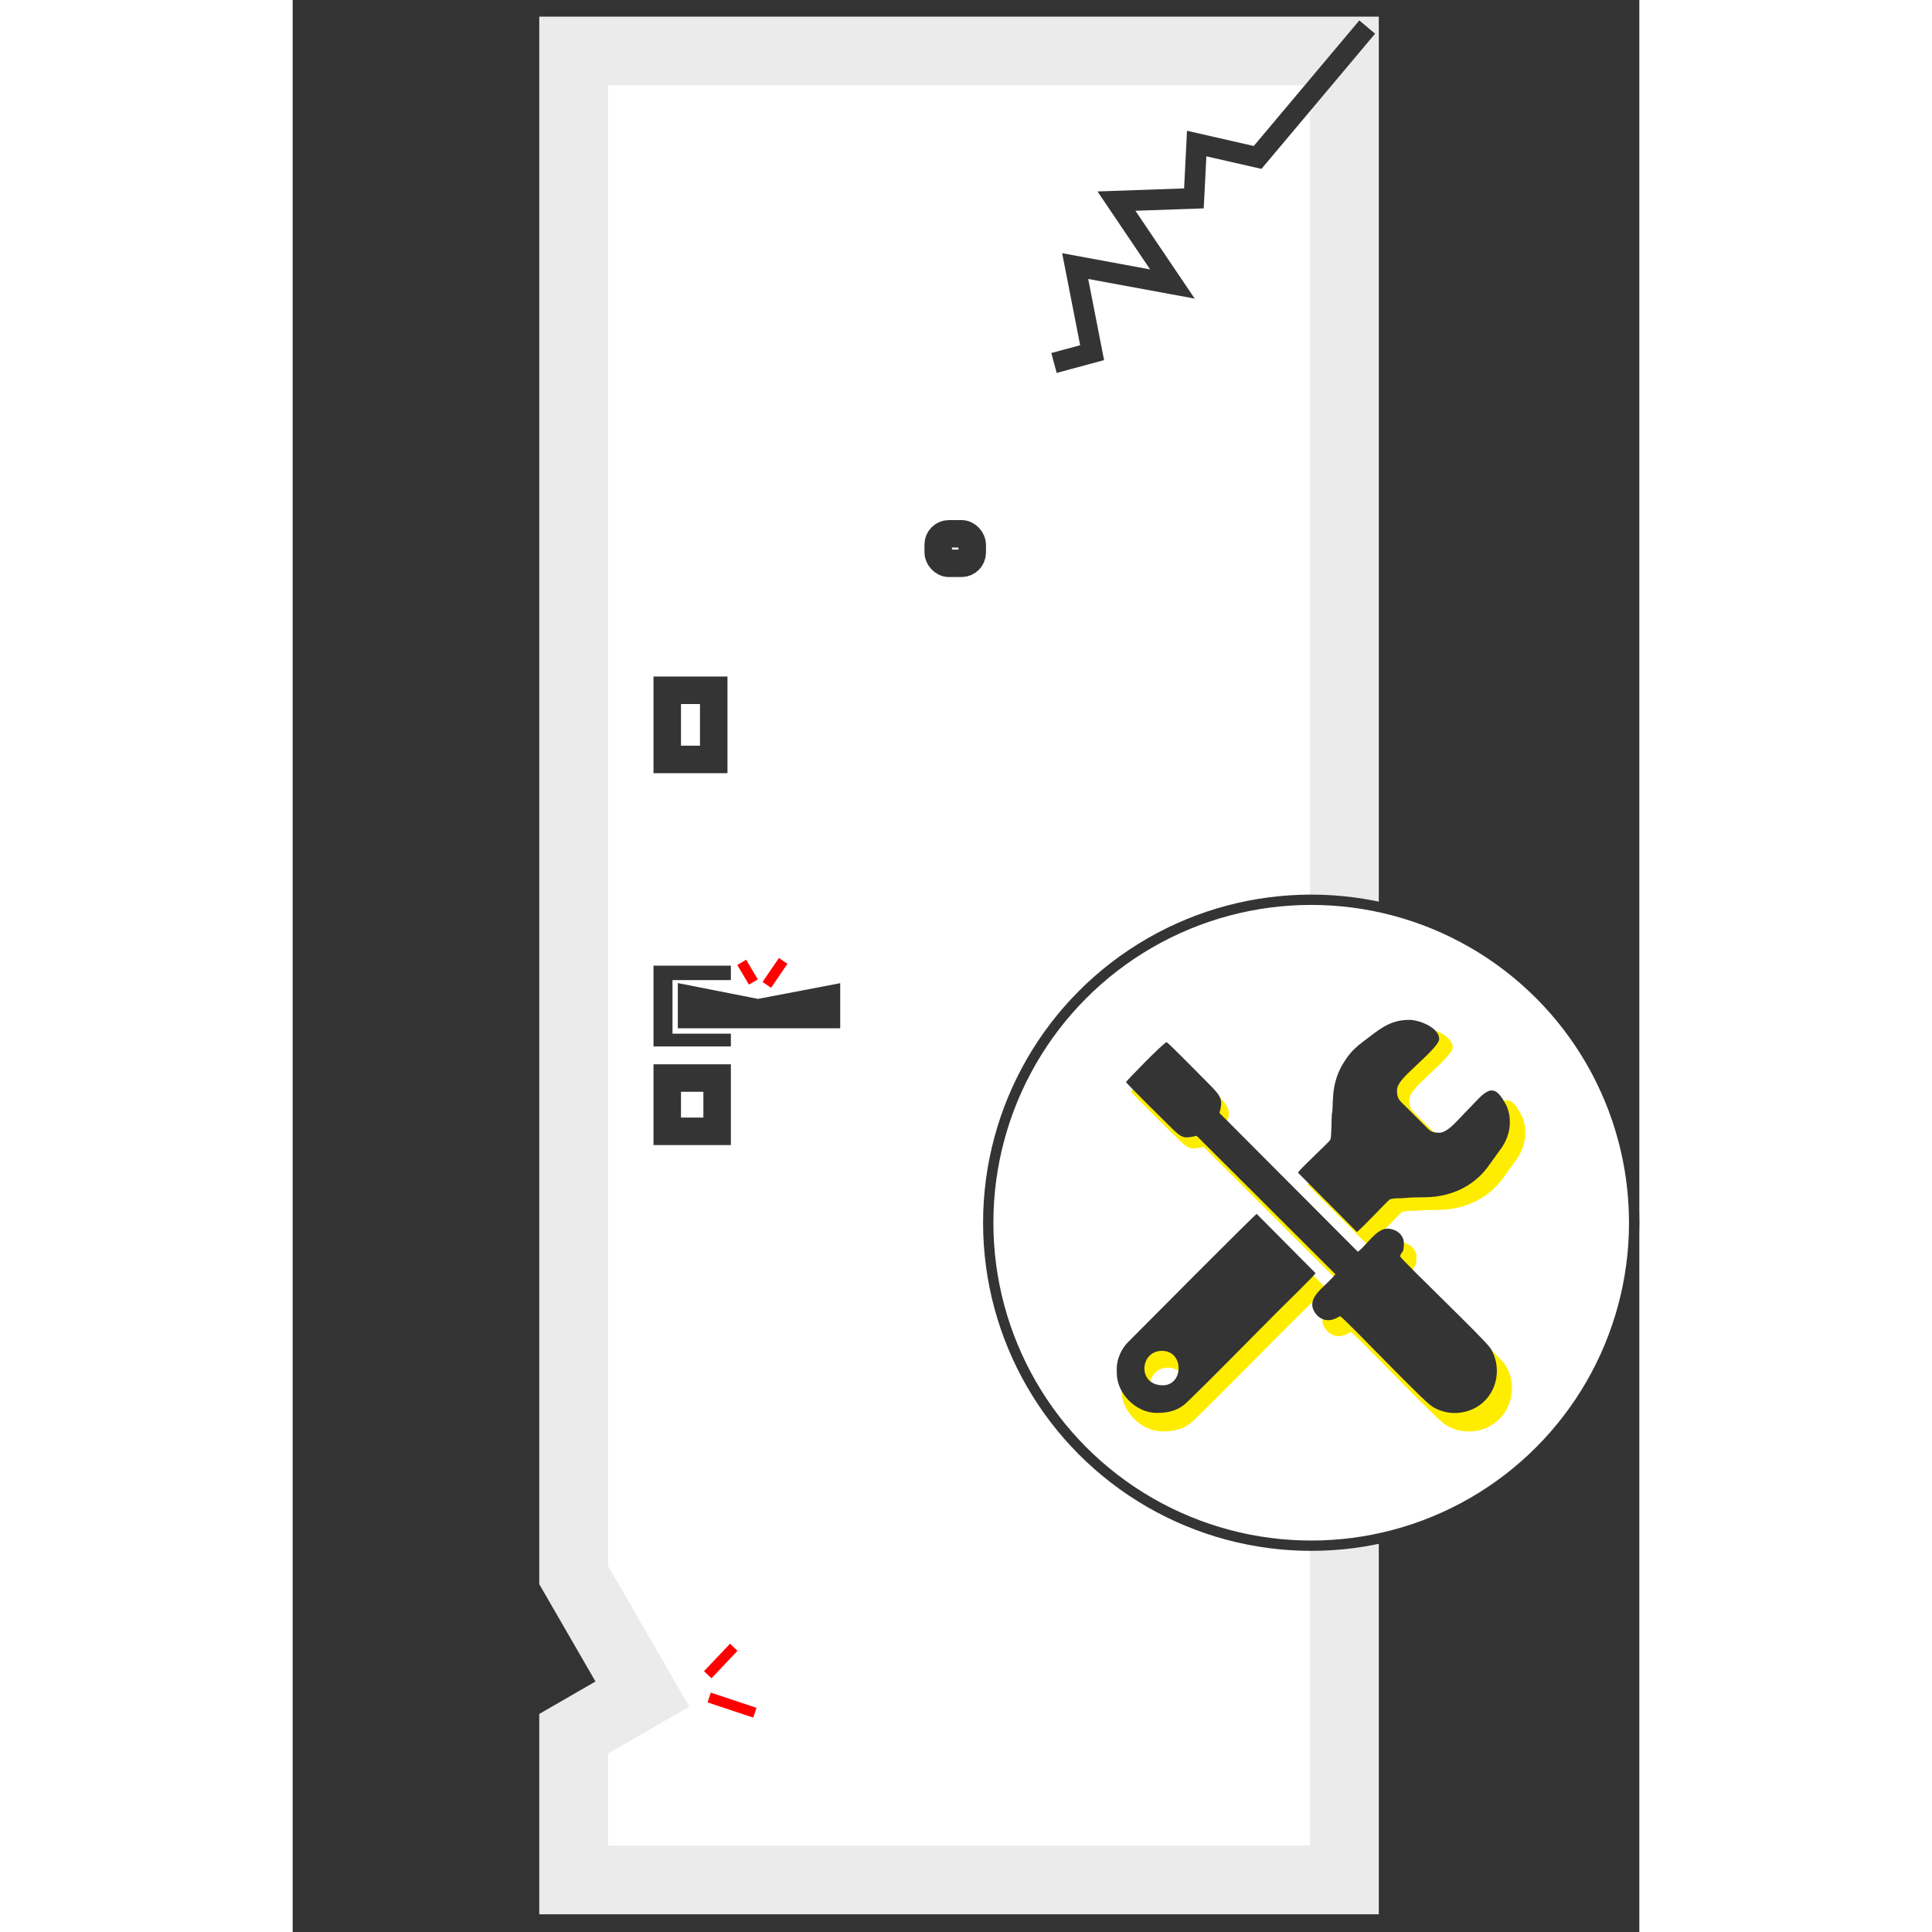 <?xml version="1.0" encoding="UTF-8"?>
<!DOCTYPE svg PUBLIC "-//W3C//DTD SVG 1.1//EN" "http://www.w3.org/Graphics/SVG/1.1/DTD/svg11.dtd">
<!-- Creator: CorelDRAW 2018 (64-Bit) -->
<svg xmlns="http://www.w3.org/2000/svg" xmlns:xlink="http://www.w3.org/1999/xlink" xml:space="preserve" width="50" height="50" version="1.1" style="shape-rendering:geometricPrecision; text-rendering:geometricPrecision; image-rendering:optimizeQuality; fill-rule:evenodd; clip-rule:evenodd" viewBox="0 0 979648 1405470">
 <rect x="0" y="0" width="979648" height="1405470" fill="#333333" stroke="none"/>
 <defs>
  <style type="text/css">
   <![CDATA[
    .str1 {stroke:#343434;stroke-width:20000;stroke-miterlimit:22.926}
    .str2 {stroke:white;stroke-width:20000;stroke-miterlimit:22.926}
    .str5 {stroke:#343434;stroke-width:7500;stroke-miterlimit:22.926}
    .str4 {stroke:red;stroke-width:7500;stroke-miterlimit:22.926}
    .str0 {stroke:#EBEBEB;stroke-width:50000;stroke-miterlimit:22.926}
    .str3 {stroke:#343434;stroke-width:15000;stroke-miterlimit:22.926}
    .fil1 {fill:none}
    .fil3 {fill:#343434}
    .fil2 {fill:#FFED00}
    .fil0 {fill:white}
   ]]>
  </style>
 </defs>
 <g id="Слой_x0020_1">
  <polygon class="fil0 str0" points="204386,37117 765113,37117 765113,1367587 204386,1367587 204386,1261275 254421,1232387 204386,1145724 "/>
  <rect class="fil1 str1" x="272485" y="502160" width="33817" height="50312"/>
  <rect class="fil1 str1" x="469610" y="388339" width="24744" height="21444" rx="7793" ry="7793"/>
  <rect class="fil1 str1" x="272485" y="712481" width="36291" height="38765"/>
  <rect class="fil1 str2" x="286323" y="722992" width="104294" height="18969"/>
  <polygon class="fil1 str1" points="388322,727328 338470,736843 290176,727328 290176,738050 388322,738050 "/>
  <rect class="fil1 str1" x="272485" y="784236" width="36291" height="38765"/>
  <polyline class="fil1 str3" points="781690,19686 701968,114524 657637,104431 655626,144327 599269,146291 639994,206610 569249,193566 581572,256560 553833,264049 "/>
  <line class="fil1 str4" x1="356829" y1="699023" x2="344922" y2="716485"/>
  <line class="fil1 str4" x1="326666" y1="700081" x2="335133" y2="714369"/>
  <circle class="fil0 str5" cx="740948" cy="889499" r="234950"/>
  <g id="_2533414145152">
   <path class="fil2" d="M609851 794085c1643,2454 28359,28646 32839,33126 8990,8990 10114,9315 19933,7027l103683 103394c-1620,2489 -7136,7422 -9753,10039 -4297,4297 -11989,11708 -4114,20462 1049,1166 35,258 1489,1379 7470,5755 14507,-86 15962,-474 5207,3488 60612,62129 68594,67354 4575,2994 9778,4599 15028,4922l3994 0c7466,-458 14727,-3471 20097,-8731 10535,-10321 12353,-26966 4696,-39433 -4042,-6581 -64288,-63807 -67667,-68854 1157,-4332 2868,-1426 2868,-9751 0,-6082 -5356,-10899 -12620,-10899 -8020,0 -15962,13301 -21797,17208l-103394 -103682c2529,-8945 1987,-11792 -6597,-20362 -4452,-4445 -30388,-30911 -32840,-32553 -2784,743 -29395,28325 -30401,29828z"/>
   <path class="fil2" d="M738341 861772l44026 44311c3771,-2582 22623,-22932 24360,-24109 1998,-1355 8559,-931 10857,-1189 5934,-666 11446,-476 17143,-639 18171,-519 34652,-8158 45297,-22389 3469,-4638 6551,-9166 10087,-14006 3758,-5142 6140,-11410 6548,-17854l0 -3916c-132,-2073 -479,-4146 -1060,-6185 -314,-1100 -810,-2572 -1161,-3428 -612,-1492 -771,-1502 -1590,-3000 -9589,-17565 -15771,-6313 -29315,7232 -6060,6060 -13241,15344 -19647,15344 -5939,0 -7193,-1731 -10755,-5306l-15201 -15201c-3679,-3672 -5593,-4881 -5593,-11042 0,-6402 9296,-13598 15344,-19647 3406,-3405 16205,-14519 16205,-18786 0,-8505 -14719,-14340 -22371,-14340 -14785,0 -22334,7155 -34662,16389 -4632,3470 -8685,7225 -12041,12052 -3412,4906 -6305,10066 -8130,16536 -2047,7258 -2252,12790 -2510,21581 -80,2745 -460,2620 -595,5142 -135,2528 -125,16169 -1041,17888 -1099,2059 -21502,20539 -24195,24562z"/>
   <path class="fil2" d="M637384 1020664c-18934,0 -17386,-25250 -1101,-25723 17069,-495 16915,25723 1101,25723zm-34417 -12620l0 3442c0,15419 14409,29828 29828,29828 9293,0 16466,-2021 22526,-7875 22075,-21324 46754,-46778 68823,-68846 4101,-4101 25664,-25100 27390,-27677l-44026 -44311c-3048,2083 -87240,86848 -96378,96068 -3980,4015 -8163,11592 -8163,19371z"/>
  </g>
  <g id="_2533414131520">
   <path class="fil3" d="M606206 787163c1599,2389 27610,27889 31972,32251 8752,8752 9846,9068 19406,6841l100944 100662c-1577,2424 -6947,7227 -9495,9775 -4184,4183 -11672,11399 -4005,19921 1021,1136 34,252 1450,1343 7272,5603 14123,-84 15539,-462 5071,3396 59011,60488 66782,65575 4455,2915 9521,4478 14632,4792l3888 0c7269,-446 14338,-3379 19566,-8501 10257,-10048 12027,-26253 4572,-38391 -3935,-6407 -62589,-62122 -65879,-67035 1126,-4218 2792,-1388 2792,-9494 0,-5920 -5215,-10611 -12286,-10611 -7809,0 -15541,12950 -21222,16754l-100662 -100943c2462,-8709 1934,-11481 -6424,-19825 -4334,-4327 -29584,-30094 -31972,-31692 -2710,723 -28619,27577 -29598,29040z"/>
   <path class="fil3" d="M731302 853061l42863 43141c3671,-2514 22026,-22326 23716,-23472 1946,-1320 8333,-907 10570,-1157 5778,-649 11144,-464 16691,-623 17691,-505 33736,-7942 44100,-21798 3378,-4515 6378,-8924 9821,-13635 3659,-5007 5978,-11109 6375,-17383l0 -3812c-129,-2019 -466,-4036 -1032,-6022 -306,-1071 -789,-2503 -1131,-3338 -595,-1452 -750,-1461 -1547,-2920 -9336,-17102 -15354,-6146 -28541,7040 -5900,5900 -12891,14939 -19128,14939 -5782,0 -7003,-1685 -10471,-5165l-14799 -14800c-3582,-3575 -5445,-4752 -5445,-10750 0,-6233 9050,-13239 14939,-19128 3315,-3315 15776,-14136 15776,-18289 0,-8281 -14330,-13962 -21780,-13962 -14394,0 -21744,6966 -33747,15956 -4509,3378 -8455,7034 -11722,11733 -3322,4778 -6139,9801 -7915,16099 -1993,7068 -2193,12453 -2444,21012 -78,2672 -449,2551 -579,5006 -132,2461 -122,15742 -1014,17415 -1070,2005 -20934,19997 -23556,23913z"/>
   <path class="fil3" d="M633012 1007756c-18434,0 -16927,-24583 -1072,-25043 16618,-482 16468,25043 1072,25043zm-33508 -12286l0 3351c0,15012 14028,29040 29040,29040 9047,0 16031,-1967 21931,-7667 21492,-20761 45519,-45542 67005,-67028 3992,-3992 24986,-24436 26666,-26946l-42863 -43140c-2967,2028 -84935,84555 -93832,93531 -3874,3909 -7947,11286 -7947,18859z"/>
  </g>
  <line class="fil1 str4" x1="336251" y1="1245951" x2="303008" y2="1234878"/>
  <line class="fil1 str4" x1="320891" y1="1198330" x2="301945" y2="1218309"/>
  <rect class="fil1" x="-1" width="969499" height="1405470"/>
 </g>
</svg>
